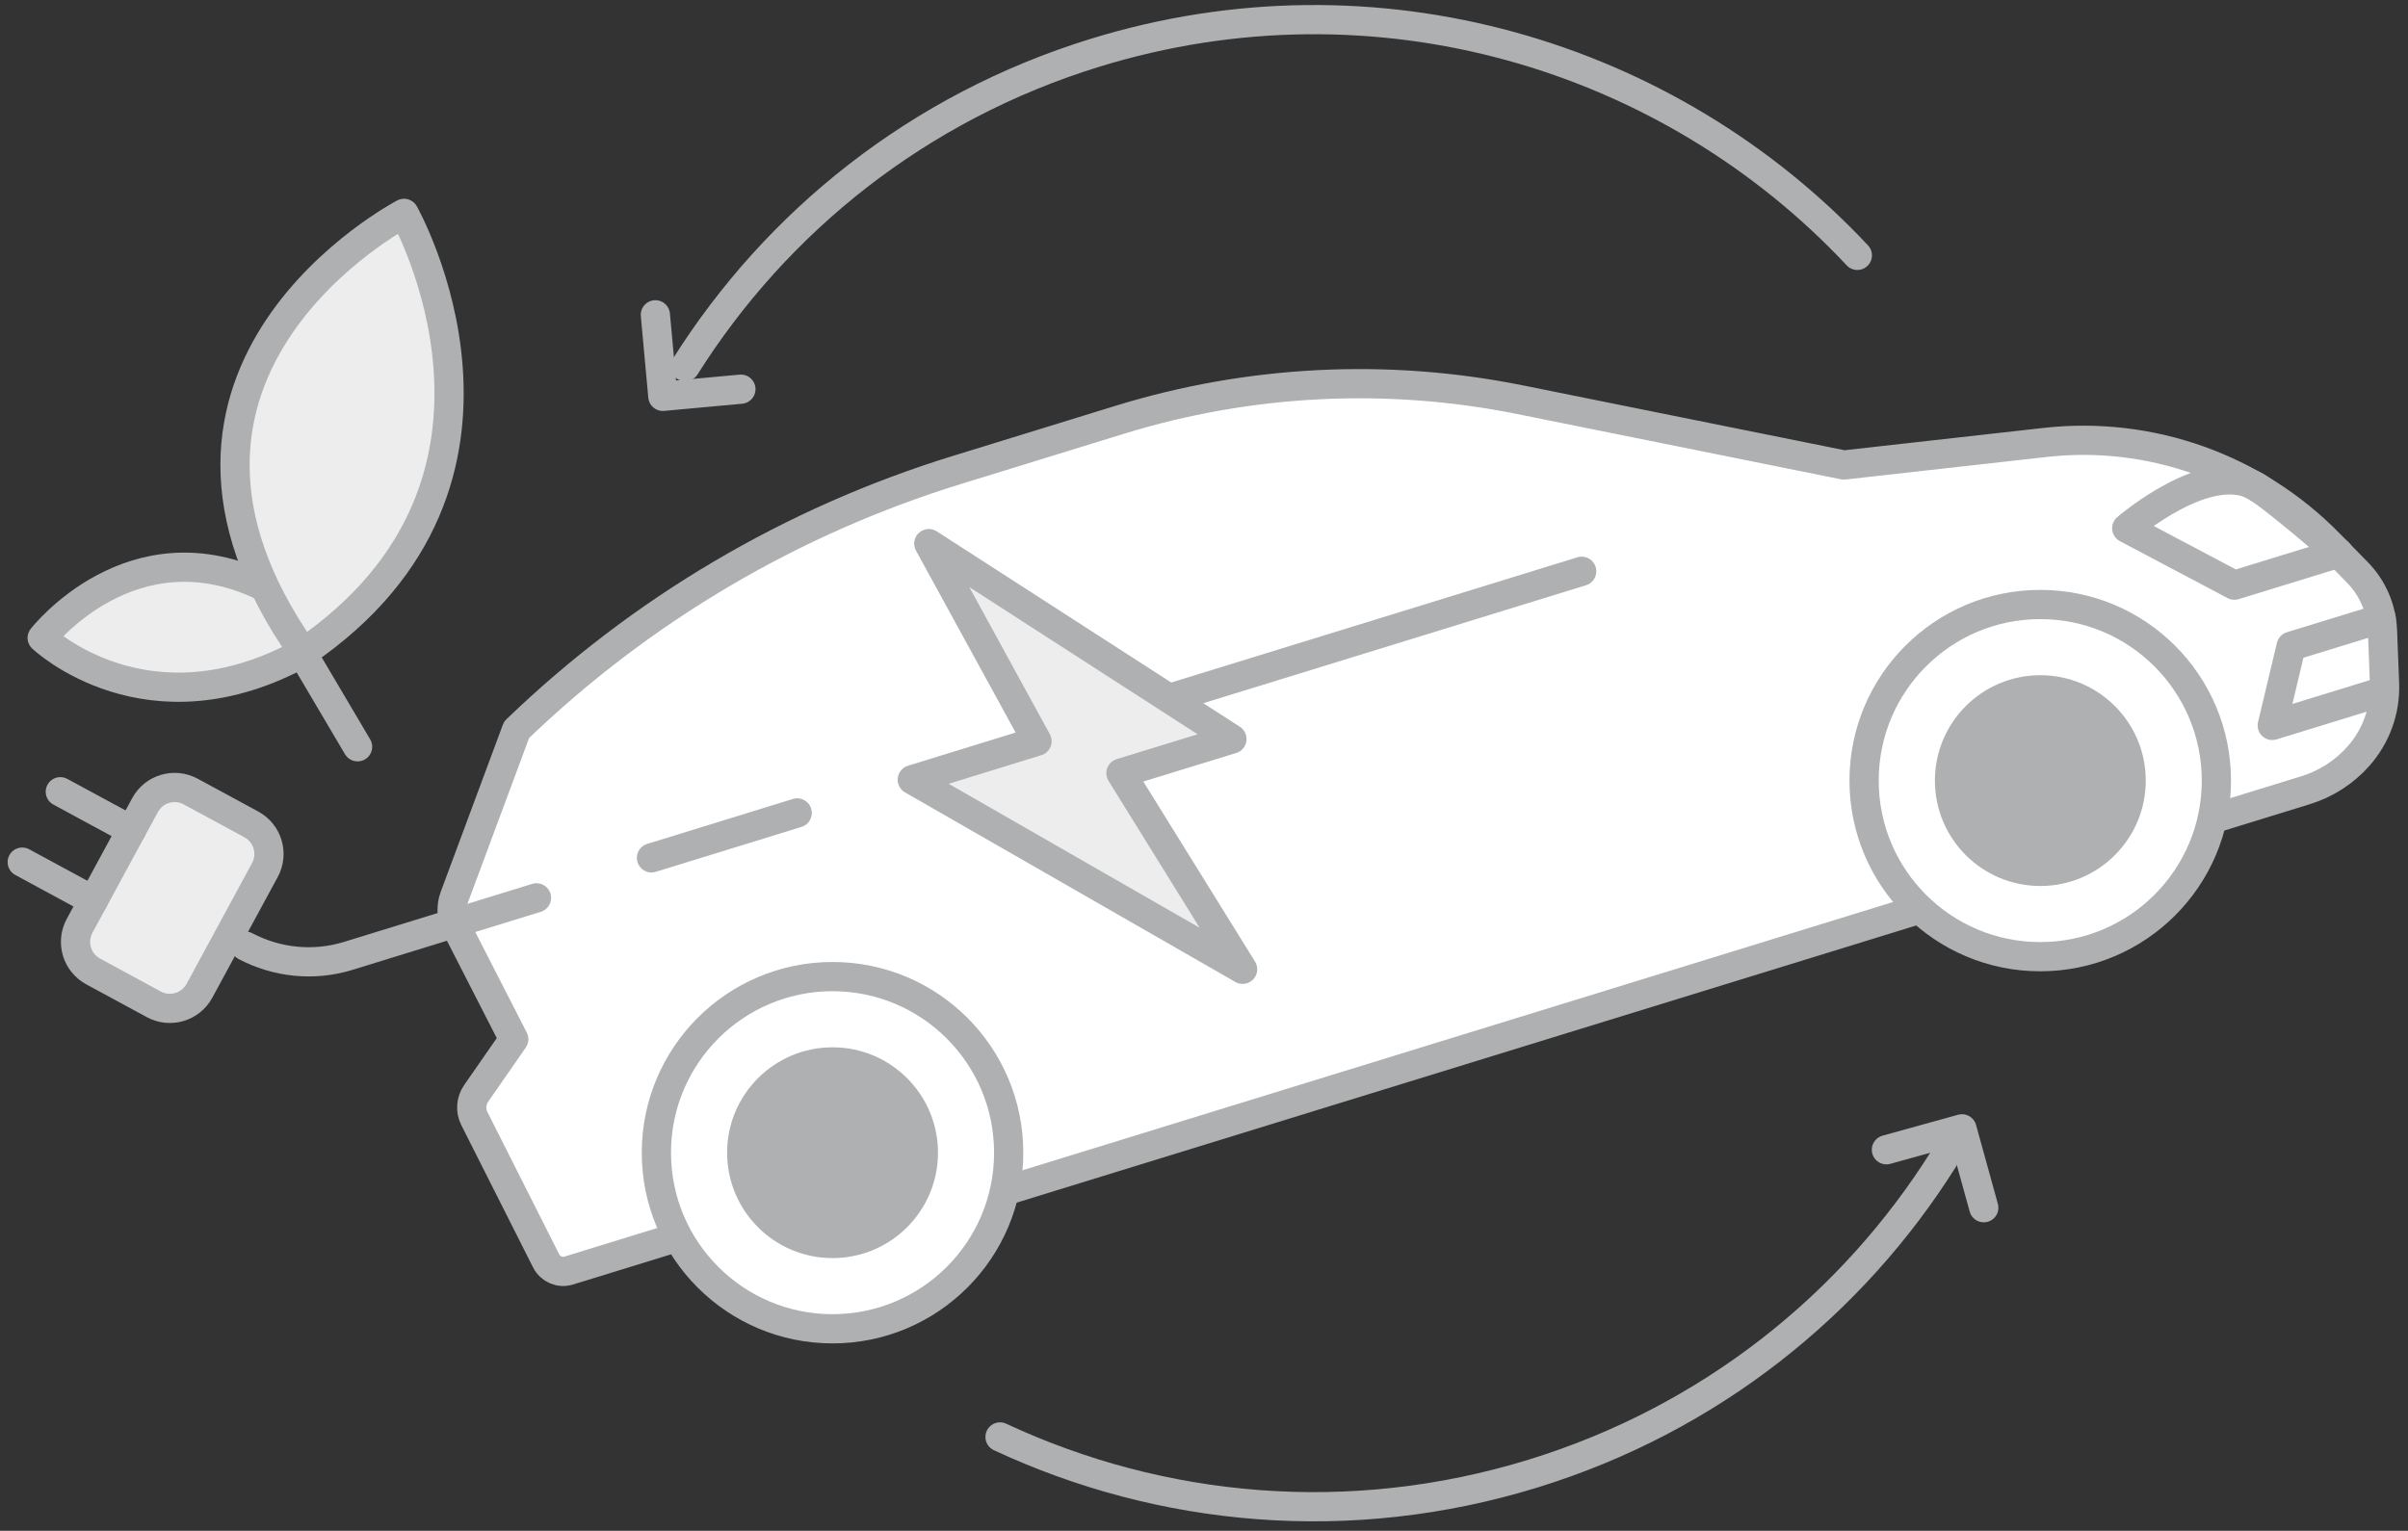 <svg width="206" height="131" viewBox="0 0 206 131" fill="none" xmlns="http://www.w3.org/2000/svg">
<rect x="0" y="0" width="206" height="131" fill="#333333" stroke="none"/>
<path d="M166.285 99.154C158.468 111.606 146.318 121.427 131.16 126.099C115.477 130.934 99.343 129.406 85.551 122.967" stroke="#AEB0B1" stroke-width="2.5" stroke-linecap="round" stroke-linejoin="round"/>
<path d="M58.617 31.374C66.434 18.96 78.56 9.176 93.679 4.516C117.705 -2.887 142.784 4.654 158.893 21.853" stroke="#AEB0B1" stroke-width="2.5" stroke-linecap="round" stroke-linejoin="round"/>
<path d="M56.066 26.94L56.705 33.918L63.382 33.304" stroke="#AEB0B1" stroke-width="2.5" stroke-linecap="round" stroke-linejoin="round"/>
<path d="M169.709 103.351L167.843 96.6L161.379 98.391" stroke="#AEB0B1" stroke-width="2.5" stroke-linecap="round" stroke-linejoin="round"/>
<path d="M39.029 79.314L43.952 88.934L40.732 93.569C40.294 94.208 40.231 95.034 40.582 95.724L46.72 107.899C47.083 108.613 47.897 108.964 48.662 108.726L67.076 103.052L74.041 105.594L197.228 67.626C198.981 67.088 200.56 66.073 201.775 64.695C203.278 62.991 204.08 60.774 203.992 58.494L203.817 53.972C203.741 52.093 202.977 50.314 201.662 48.974L200.059 47.333L199.244 46.506C192.906 40.042 183.937 36.848 174.943 37.863L157.744 39.792L130.035 34.205C118.66 31.913 106.885 32.502 95.799 35.921L81.857 40.218C67.727 44.577 54.825 52.193 44.19 62.453L38.878 76.746C38.565 77.597 38.615 78.537 39.029 79.339V79.314Z" fill="white" stroke="#AEB0B1" stroke-width="2.5" stroke-linecap="round" stroke-linejoin="round"/>
<path d="M71.222 113.712C79.545 113.712 86.291 106.965 86.291 98.643C86.291 90.32 79.545 83.573 71.222 83.573C62.899 83.573 56.152 90.32 56.152 98.643C56.152 106.965 62.899 113.712 71.222 113.712Z" fill="white" stroke="#AEB0B1" stroke-width="2.5" stroke-linecap="round" stroke-linejoin="round"/>
<path d="M71.222 107.662C76.204 107.662 80.242 103.624 80.242 98.643C80.242 93.662 76.204 89.624 71.222 89.624C66.241 89.624 62.203 93.662 62.203 98.643C62.203 103.624 66.241 107.662 71.222 107.662Z" fill="#AEB0B1"/>
<path d="M174.538 81.869C182.861 81.869 189.608 75.122 189.608 66.799C189.608 58.476 182.861 51.73 174.538 51.73C166.216 51.73 159.469 58.476 159.469 66.799C159.469 75.122 166.216 81.869 174.538 81.869Z" fill="white" stroke="#AEB0B1" stroke-width="2.5" stroke-linecap="round" stroke-linejoin="round"/>
<path d="M174.547 75.82C179.528 75.82 183.566 71.782 183.566 66.8C183.566 61.819 179.528 57.781 174.547 57.781C169.565 57.781 165.527 61.819 165.527 66.8C165.527 71.782 169.565 75.82 174.547 75.82Z" fill="#AEB0B1"/>
<path d="M135.31 48.887L99.195 60.023" stroke="#AEB0B1" stroke-width="2.5" stroke-linecap="round" stroke-linejoin="round"/>
<path d="M68.198 69.567L55.734 73.413" stroke="#AEB0B1" stroke-width="2.5" stroke-linecap="round" stroke-linejoin="round"/>
<path d="M203.707 52.934L196.003 55.301L194.387 62.078L203.794 59.184" stroke="#AEB0B1" stroke-width="2.5" stroke-linecap="round" stroke-linejoin="round"/>
<path d="M200.064 47.333L191.145 50.076L181.938 45.203C181.938 45.203 189.003 39.115 193.124 41.708C194.752 42.736 200.064 47.32 200.064 47.32V47.333Z" stroke="#AEB0B1" stroke-width="2.5" stroke-linecap="round" stroke-linejoin="round"/>
<path d="M79.459 46.52L105.389 63.243L95.893 66.161L106.303 82.947L78.043 66.725L88.716 63.431L79.459 46.52Z" fill="#EDEDED" stroke="#AEB0B1" stroke-width="2.5" stroke-linecap="round" stroke-linejoin="round"/>
<path d="M12.408 68.897L6.81 79.228C6.052 80.628 6.572 82.376 7.971 83.134L13.158 85.945C14.557 86.703 16.306 86.183 17.064 84.784L22.662 74.453C23.42 73.054 22.9 71.306 21.501 70.548L16.313 67.737C14.914 66.979 13.166 67.499 12.408 68.897Z" fill="#EDEDED" stroke="#AEB0B1" stroke-width="2.5" stroke-linecap="round" stroke-linejoin="round"/>
<path d="M5.16 67.753L11.248 71.047" stroke="#AEB0B1" stroke-width="2.5" stroke-linecap="round" stroke-linejoin="round"/>
<path d="M1.902 73.777L7.99 77.072" stroke="#AEB0B1" stroke-width="2.5" stroke-linecap="round" stroke-linejoin="round"/>
<path d="M45.894 76.834L29.81 81.794C26.766 82.734 23.622 82.346 21.004 80.968" stroke="#AEB0B1" stroke-width="2.5" stroke-linecap="round" stroke-linejoin="round"/>
<path d="M26.007 55.801C12.641 63.217 3.609 54.586 3.609 54.586C3.609 54.586 11.326 44.652 22.688 50.251" fill="#EDEDED"/>
<path d="M26.007 55.801C12.641 63.217 3.609 54.586 3.609 54.586C3.609 54.586 11.326 44.652 22.688 50.251" stroke="#AEB0B1" stroke-width="2.5" stroke-linecap="round" stroke-linejoin="round"/>
<path d="M30.59 63.906L25.855 55.889" stroke="#AEB0B1" stroke-width="2.5" stroke-linecap="round" stroke-linejoin="round"/>
<path d="M25.959 55.826C47.504 41.145 34.564 18.259 34.564 18.259C34.564 18.259 8.897 31.65 25.959 55.826Z" fill="#EDEDED" stroke="#AEB0B1" stroke-width="2.5" stroke-linecap="round" stroke-linejoin="round"/>
</svg>
